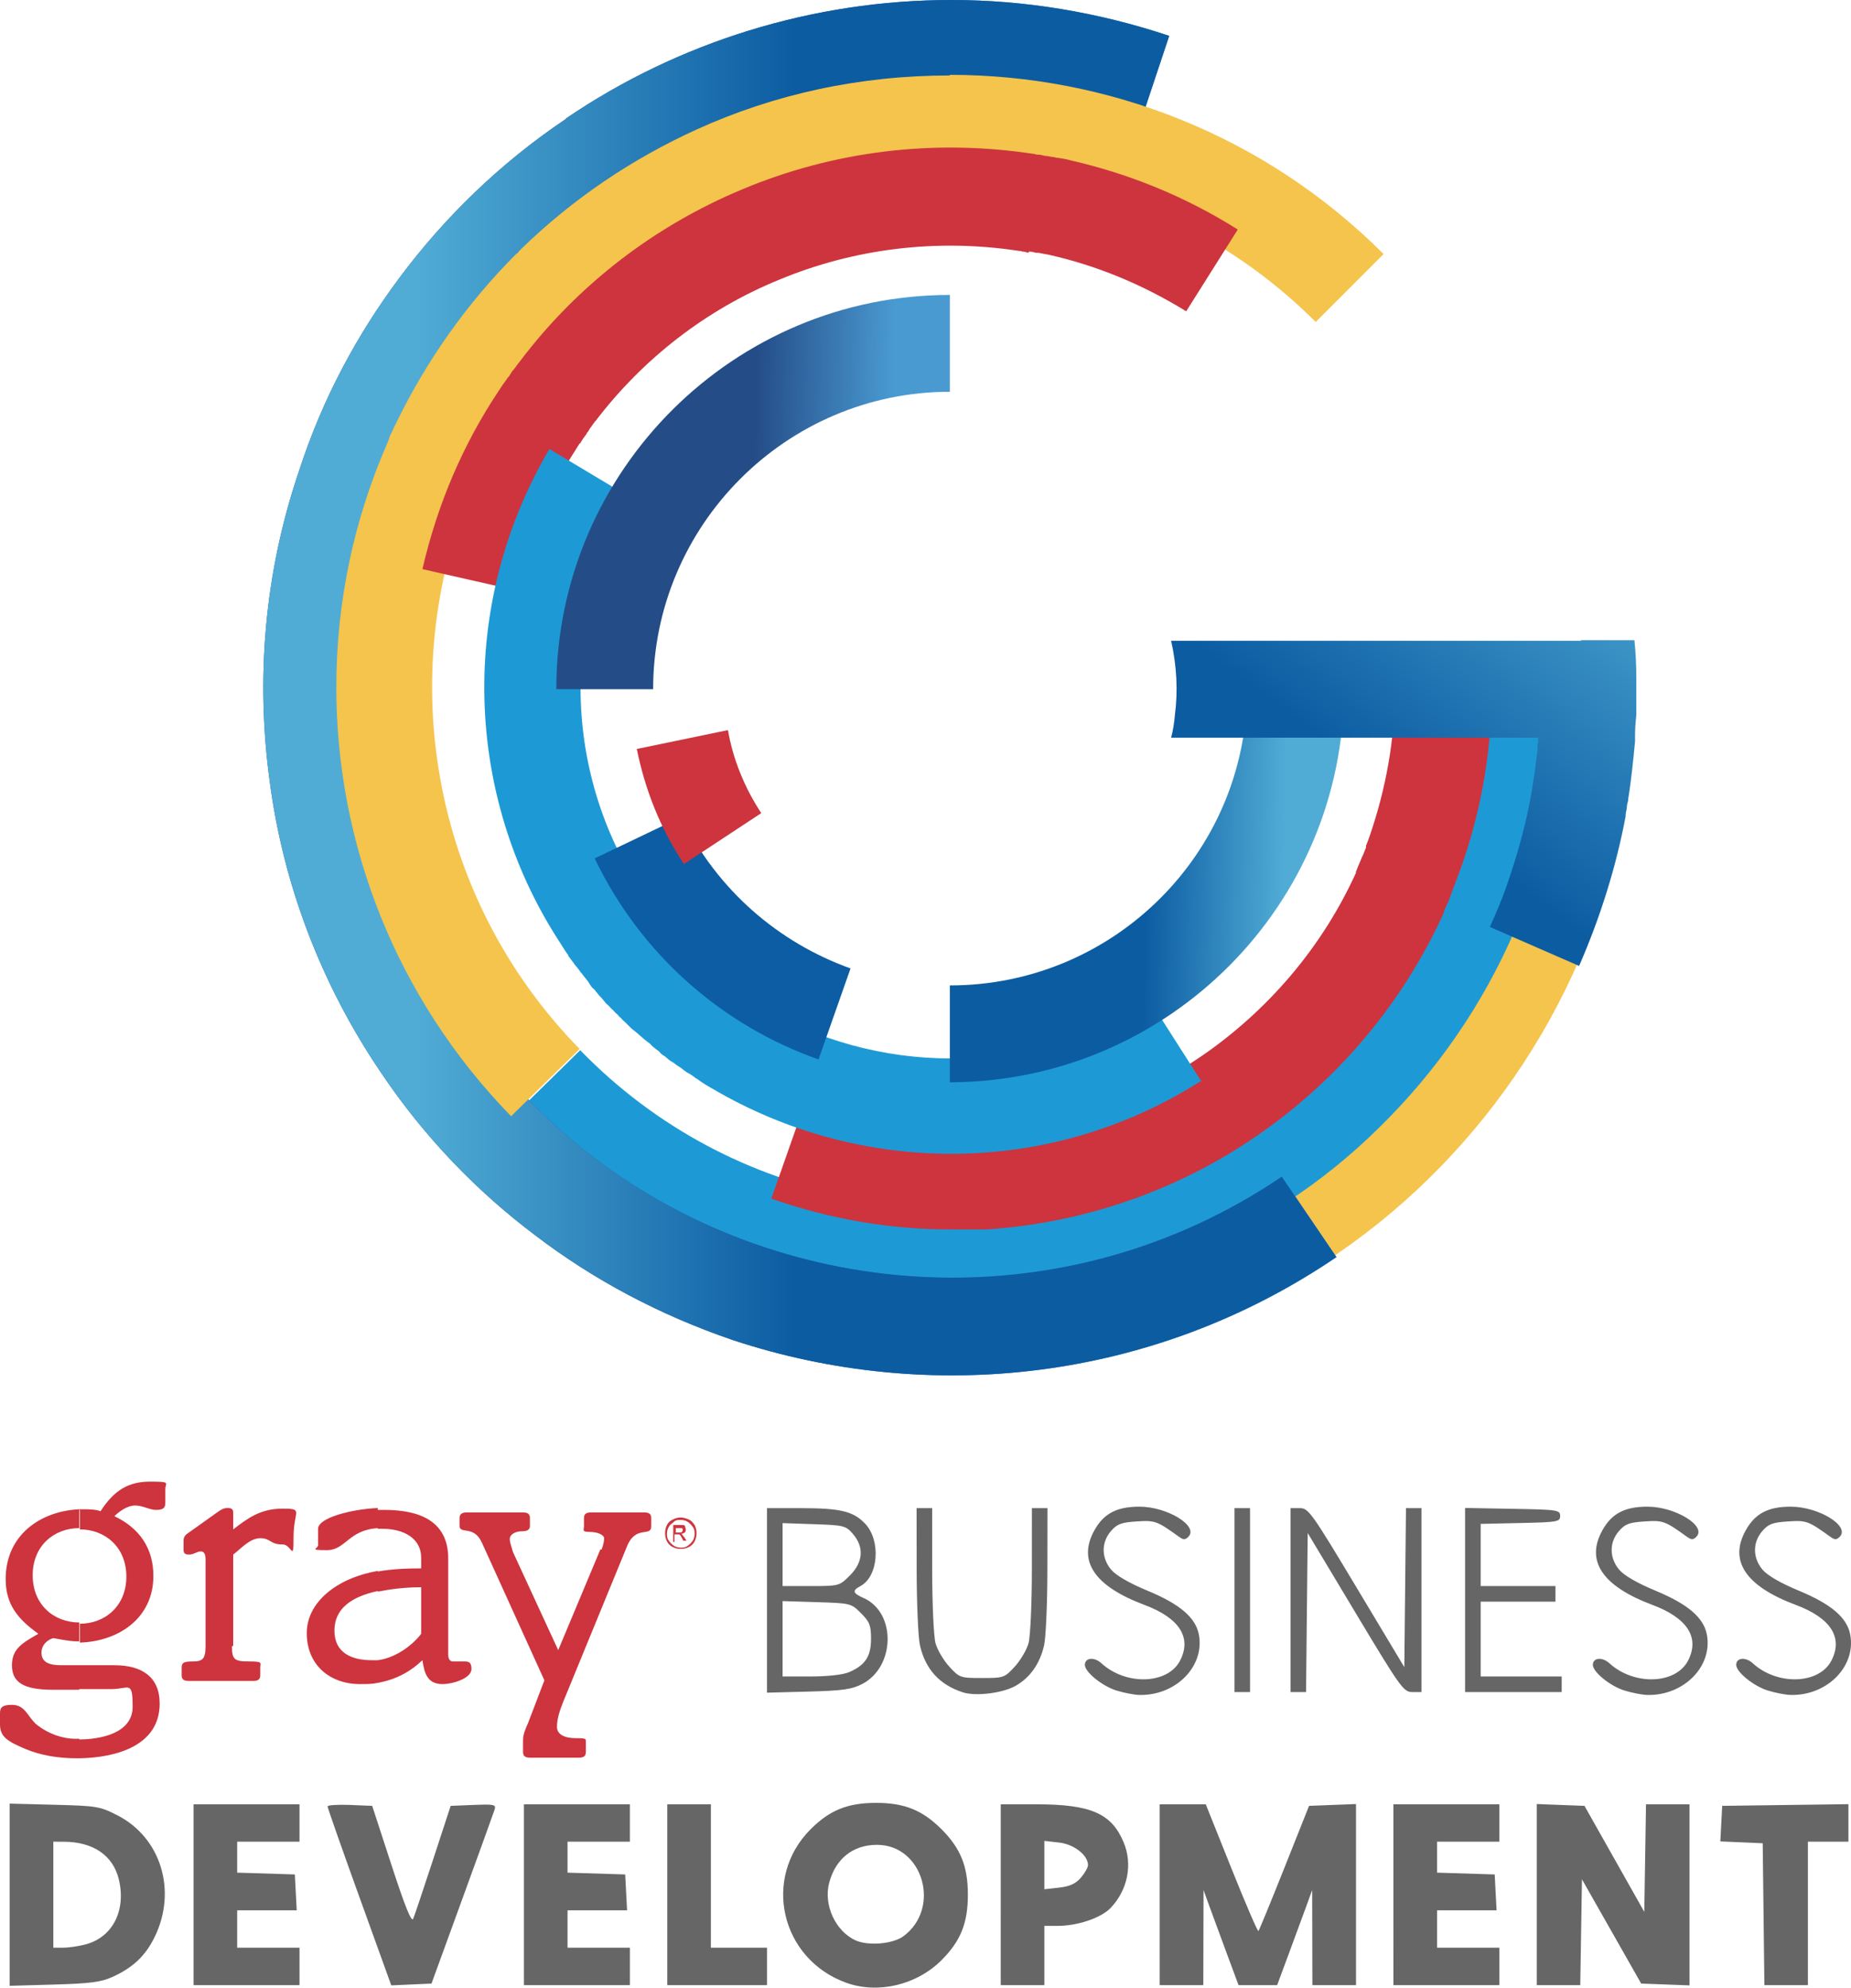 <?xml version="1.0" encoding="UTF-8" standalone="no"?>
<svg
   xmlns:dc="http://purl.org/dc/elements/1.1/"
   xmlns:cc="http://creativecommons.org/ns#"
   xmlns:rdf="http://www.w3.org/1999/02/22-rdf-syntax-ns#"
   xmlns:svg="http://www.w3.org/2000/svg"
   xmlns="http://www.w3.org/2000/svg"
   xmlns:xlink="http://www.w3.org/1999/xlink"
   xmlns:sodipodi="http://sodipodi.sourceforge.net/DTD/sodipodi-0.dtd"
   xmlns:inkscape="http://www.inkscape.org/namespaces/inkscape"
   id="Layer_2"
   viewBox="0 0 294.454 316.068"
   version="1.1"
   sodipodi:docname="gbd.svg"
   width="294.454"
   height="316.068"
   inkscape:version="1.0.1 (3bc2e813f5, 2020-09-07)">
  <sodipodi:namedview
     pagecolor="#ffffff"
     bordercolor="#666666"
     borderopacity="1"
     objecttolerance="10"
     gridtolerance="10"
     guidetolerance="10"
     inkscape:pageopacity="0"
     inkscape:pageshadow="2"
     inkscape:window-width="1556"
     inkscape:window-height="875"
     id="namedview85"
     showgrid="false"
     fit-margin-top="0"
     fit-margin-left="0"
     fit-margin-right="0"
     fit-margin-bottom="0"
     inkscape:zoom="1.3275135"
     inkscape:cx="148"
     inkscape:cy="163.53795"
     inkscape:window-x="202"
     inkscape:window-y="161"
     inkscape:window-maximized="0"
     inkscape:current-layer="Layer_2"
     inkscape:document-rotation="0" />
  <defs
     id="defs21">
    <style
       id="style2">.cls-1{fill:#cc363f;}.cls-2{font-family:GreycliffCF-Heavy, 'Greycliff CF';font-size:41.7px;font-weight:800;}.cls-3{fill:url(#GradientFill_2-2);}.cls-3,.cls-4,.cls-5,.cls-6,.cls-7,.cls-8,.cls-9,.cls-10,.cls-11{fill-rule:evenodd;}.cls-4{fill:url(#GradientFill_2-3);}.cls-12{font-family:GreycliffCF-Light, 'Greycliff CF';font-size:42.4px;font-weight:300;}.cls-13{letter-spacing:0em;}.cls-5{fill:#f4c44d;}.cls-6{fill:#0c5da3;}.cls-7{fill:#1d9ad5;}.cls-8{fill:#cd343e;}.cls-14{letter-spacing:0em;}.cls-9{fill:url(#GradientFill_2);}.cls-10{fill:url(#GradientFill_1);}.cls-11{fill:url(#GradientFill_3);}.cls-15{letter-spacing:0em;}.cls-16{letter-spacing:0em;}.cls-17{letter-spacing:0em;}</style>
    <linearGradient
       id="GradientFill_1"
       x1="189.6"
       y1="109.9"
       x2="69"
       y2="107.8"
       gradientUnits="userSpaceOnUse">
      <stop
         offset="0"
         stop-color="#4a9ad2"
         id="stop4" />
      <stop
         offset=".5"
         stop-color="#25569d"
         id="stop6" />
    </linearGradient>
    <linearGradient
       id="GradientFill_2"
       x1="68.8"
       y1="109.3"
       x2="189.1"
       y2="109.3"
       gradientUnits="userSpaceOnUse">
      <stop
         offset="0"
         stop-color="#50acd5"
         id="stop9" />
      <stop
         offset=".5"
         stop-color="#0c5ca2"
         id="stop11" />
    </linearGradient>
    <linearGradient
       id="GradientFill_3"
       x1="144.4"
       y1="78.4"
       x2="100.4"
       y2="77.6"
       gradientUnits="userSpaceOnUse">
      <stop
         offset="0"
         stop-color="#4a9ad2"
         id="stop14" />
      <stop
         offset=".5"
         stop-color="#244d87"
         id="stop16" />
    </linearGradient>
    <linearGradient
       id="GradientFill_2-2"
       x1="206.7"
       y1="141"
       x2="162.8"
       y2="140.2"
       xlink:href="#GradientFill_2" />
    <linearGradient
       id="GradientFill_2-3"
       x1="259.7"
       y1="76.5"
       x2="186.4"
       y2="173.8"
       xlink:href="#GradientFill_2" />
    <linearGradient
       inkscape:collect="always"
       xlink:href="#GradientFill_2"
       id="linearGradient928"
       gradientUnits="userSpaceOnUse"
       x1="68.8"
       y1="109.3"
       x2="189.1"
       y2="109.3" />
  </defs>
  <g
     id="g906">
    <g
       id="g49"
       transform="translate(-2.5,0.2)">
      <path
         class="cls-5"
         d="m 262.7,109.6 h -17 c 0,38.1 -23.5,70.9 -56.7,84.7 -33.7,13.9 -74,7 -101,-20.7 l -12.1,11.9 c 21.3,21.8 49.5,32.7 77.8,32.7 v 0 c 0,0 0.3,0 0.3,0 14.6,0 28.6,-3 41.4,-8.3 12.4,-5.1 24.2,-12.7 34.4,-22.7 v 0 c 20.2,-19.8 32.7,-47.3 32.9,-77.6 v -0.2 z"
         id="path23" />
      <path
         class="cls-7"
         d="M 251.3,109.4 H 236 c 0,34.1 -21,63.5 -50.8,75.9 -30.2,12.5 -66.3,6.3 -90.4,-18.5 l -10.9,10.7 c 19.1,19.5 44.4,29.3 69.8,29.3 v 0 c 13.3,0 25.9,-2.6 37.4,-7.3 11.2,-4.7 21.7,-11.4 30.8,-20.4 v 0 c 18.2,-17.8 29.4,-42.4 29.5,-69.7 z"
         id="path25" />
      <path
         class="cls-10"
         d="m 92.4,18.8 v 0 C 82,25.8 73.2,34.4 66.1,43.9 59.3,53 53.8,63.2 50.1,74.6 44.5,91 43.2,107.9 45.4,124 c 2.1,16.1 8,32.1 17.8,46.5 6.8,10.1 15.1,18.7 24.4,25.7 9.3,7.1 19.8,12.7 31.5,16.7 v 0 c 31.2,10.3 66.7,6.7 96,-13.2 l -8.7,-12.8 C 172.3,210 128.2,207.5 97,183.9 77.1,168.8 64.1,146.2 60.8,121.8 57.5,97.5 63.9,72.6 78.8,52.8 102.4,21.5 144.3,7.1 183.6,20.2 l 4.9,-14.7 c -11.4,-3.8 -23.1,-5.7 -34.6,-5.7 -22.1,0 -43.5,6.7 -61.3,18.8 z"
         id="path27"
         style="fill:url(#GradientFill_1)" />
      <path
         class="cls-9"
         d="m 92.4,18.8 v 0 C 82,25.8 73.2,34.4 66.1,43.9 59.3,53 53.8,63.2 50.1,74.6 44.5,91 43.2,107.9 45.4,124 c 2.1,16.1 8,32.1 17.8,46.5 6.8,10.1 15.1,18.7 24.4,25.7 9.3,7.1 19.8,12.7 31.5,16.7 v 0 c 31.2,10.3 66.7,6.7 96,-13.2 l -8.7,-12.8 C 172.3,210 128.2,207.5 97,183.9 77.1,168.8 64.1,146.2 60.8,121.8 57.5,97.5 63.9,72.6 78.8,52.8 102.4,21.5 144.3,7.1 183.6,20.2 l 4.9,-14.7 c -11.4,-3.8 -23.1,-5.7 -34.6,-5.7 -22.1,0 -43.5,6.7 -61.3,18.8 z"
         id="path29"
         style="fill:url(#linearGradient928)" />
      <path
         class="cls-5"
         d="m 153.6,11.8 v 0 c -14.4,0 -28,3 -40.3,8.6 -10.1,4.6 -19.6,10.9 -28,19.1 v 0 c -0.2,0.2 -0.3,0.3 -0.4,0.5 -0.1,0 -0.2,0.2 -0.3,0.2 v 0 c -8,8 -14.3,17.1 -19,26.7 v 0 c -0.3,0.6 -0.6,1.2 -0.8,1.7 -0.2,0.3 -0.3,0.6 -0.4,0.9 -0.1,0.3 -0.2,0.6 -0.3,0.8 -5.2,11.9 -8.1,25 -8.1,38.8 v 0 c 0,24.6 9.3,49.2 27.8,68.2 L 94.7,166.6 C 71,142.4 65.3,107.2 77.4,77.7 v 0 c 0.2,-0.5 0.4,-1 0.6,-1.3 0.1,-0.3 0.3,-0.6 0.4,-0.9 0,-0.2 0.2,-0.3 0.2,-0.5 8.2,-18.1 22.8,-32.6 40.9,-40.8 0.2,-0.1 0.4,-0.2 0.7,-0.3 0.3,-0.1 0.6,-0.2 0.9,-0.4 30,-12.8 66.2,-7 90.7,17.5 l 10.8,-10.8 c -19,-19 -44,-28.5 -69,-28.5 z"
         id="path31" />
      <path
         class="cls-8"
         d="m 166.2,39.8 c 0.4,0 0.7,0.1 1.1,0.2 0.2,0 0.3,0 0.4,0 0.5,0.1 1.1,0.2 1.6,0.3 7.6,1.7 14.9,4.7 21.9,9 l 8.2,-13 v 0 C 191,31 182,27.4 172.8,25.3 v 0 c -0.7,-0.2 -1.3,-0.3 -2,-0.4 -0.2,0 -0.3,0 -0.5,-0.1 -0.5,0 -1,-0.2 -1.4,-0.2 -0.4,0 -0.7,-0.2 -1.1,-0.2 -0.2,0 -0.5,0 -0.7,-0.1 -16.2,-2.5 -32.2,-0.4 -46.5,5.6 -13.7,5.7 -26.1,15 -35.5,27.5 0,0 0,0.1 -0.1,0.1 -0.3,0.4 -0.6,0.9 -1,1.3 -0.2,0.3 -0.3,0.5 -0.5,0.8 -0.2,0.2 -0.4,0.5 -0.6,0.8 -0.3,0.4 -0.6,0.8 -0.9,1.3 0,0.1 -0.2,0.2 -0.2,0.3 -5.6,8.4 -9.7,17.9 -12.1,28.3 l 15,3.4 v 0 c 1.8,-7.9 4.9,-15.3 9,-21.8 0.3,-0.4 0.6,-1 0.9,-1.4 0,-0.1 0.1,-0.2 0.2,-0.2 0.2,-0.4 0.5,-0.8 0.7,-1.1 0.2,-0.2 0.3,-0.4 0.4,-0.6 0.2,-0.2 0.3,-0.4 0.4,-0.6 0.3,-0.4 0.5,-0.7 0.8,-1.1 0,0 0,-0.1 0.1,-0.1 7.6,-10 17.7,-17.8 29.2,-22.5 12,-5 25.2,-6.6 38.2,-4.6 0.2,0 0.3,0 0.5,0.1 0.3,0 0.7,0.1 1,0.2 z"
         id="path33" />
      <path
         class="cls-8"
         d="m 156.8,179.9 c -0.4,0 -0.7,0 -1.1,0 h -2.1 c -7.7,0 -15.6,-1.2 -23.3,-4 l -5.1,14.5 c 9.4,3.3 19,4.9 28.4,4.9 v 0 c 0.7,0 1.3,0 2,0 h 0.5 c 0.5,0 1,0 1.5,0 0.5,0 0.7,0 1.1,0 0.4,0 0.5,0 0.8,0 16.3,-1.1 31.5,-6.7 44.1,-15.7 12.1,-8.6 22.1,-20.4 28.6,-34.7 0,0 0,-0.1 0,-0.2 0.2,-0.4 0.4,-1 0.7,-1.5 0.1,-0.3 0.2,-0.6 0.3,-0.8 0.1,-0.3 0.2,-0.6 0.3,-0.9 0.2,-0.5 0.4,-1 0.6,-1.5 0,-0.1 0,-0.2 0.1,-0.3 3.6,-9.4 5.6,-19.6 5.6,-30.3 h -15.4 c 0,8.2 -1.5,16 -4,23.3 -0.2,0.6 -0.4,1.1 -0.6,1.6 0,0.1 0,0.2 0,0.3 -0.2,0.4 -0.3,0.8 -0.5,1.2 -0.1,0.2 -0.2,0.4 -0.3,0.7 -0.1,0.2 -0.2,0.5 -0.3,0.7 -0.2,0.4 -0.3,0.8 -0.5,1.2 0,0 0,0.1 0,0.2 -5.2,11.4 -13.3,21.1 -23.5,28.4 -10.6,7.5 -23.2,12.1 -36.2,12.9 -0.2,0 -0.4,0 -0.6,0 -0.3,0 -0.6,0 -1,0 z"
         id="path35" />
      <path
         class="cls-7"
         d="m 193.7,171.9 -8.3,-13 c -19.5,12.4 -43.6,11.9 -62.2,0.8 -0.7,-0.4 -1.3,-0.8 -2,-1.3 -0.1,0 -0.3,-0.2 -0.4,-0.2 -0.7,-0.5 -1.4,-1 -2.1,-1.5 -0.1,0 -0.2,-0.1 -0.3,-0.2 -0.7,-0.6 -1.3,-1.1 -2,-1.6 -0.1,0 -0.2,-0.2 -0.3,-0.2 -0.7,-0.6 -1.3,-1.1 -2,-1.7 -0.1,-0.1 -0.2,-0.2 -0.2,-0.2 -0.7,-0.6 -1.3,-1.2 -1.9,-1.8 0,-0.1 -0.2,-0.2 -0.2,-0.3 -0.6,-0.6 -1.2,-1.2 -1.7,-1.9 -0.1,0 -0.2,-0.2 -0.3,-0.3 -0.6,-0.6 -1.1,-1.2 -1.6,-1.9 -0.1,-0.1 -0.2,-0.2 -0.2,-0.3 -0.6,-0.7 -1.1,-1.3 -1.6,-2 0,0 0,-0.1 -0.1,-0.2 -13.6,-18.4 -15.6,-44 -3.2,-65 L 89.9,71.2 v 0 c -14.7,25 -13.3,55.1 1.3,77.9 v 0 c 0.6,0.9 1.1,1.8 1.7,2.6 q 0,0 0,0.1 c 0.3,0.4 0.6,0.8 0.9,1.2 0,0.1 0.2,0.2 0.2,0.3 0.3,0.3 0.6,0.7 0.8,1 0.1,0.2 0.3,0.3 0.4,0.5 0.2,0.3 0.5,0.6 0.7,0.9 0.2,0.2 0.3,0.4 0.4,0.6 0.2,0.3 0.4,0.6 0.7,0.8 0.2,0.2 0.3,0.4 0.5,0.6 0.2,0.3 0.5,0.6 0.7,0.8 0.2,0.2 0.3,0.4 0.5,0.6 0.2,0.3 0.5,0.5 0.7,0.7 0.2,0.2 0.3,0.4 0.6,0.6 0.2,0.2 0.4,0.5 0.7,0.7 0.2,0.2 0.3,0.4 0.6,0.6 0.2,0.3 0.5,0.5 0.7,0.7 0.2,0.2 0.4,0.4 0.6,0.6 0.3,0.3 0.5,0.5 0.8,0.7 0.2,0.2 0.4,0.3 0.6,0.5 0.3,0.3 0.6,0.5 0.8,0.7 0.2,0.2 0.4,0.3 0.6,0.5 0.3,0.2 0.6,0.4 0.8,0.7 0.2,0.2 0.4,0.3 0.6,0.5 0.3,0.2 0.6,0.4 0.8,0.7 0.2,0.2 0.4,0.3 0.7,0.5 0.2,0.2 0.5,0.4 0.7,0.6 0.3,0.2 0.5,0.3 0.8,0.5 0.2,0.2 0.4,0.3 0.7,0.5 0.3,0.2 0.6,0.4 0.8,0.6 0.2,0.1 0.4,0.3 0.6,0.4 0.4,0.2 0.7,0.4 1.1,0.7 0.1,0.1 0.2,0.2 0.3,0.2 0.8,0.6 1.6,1.1 2.5,1.6 v 0 c 23.4,13.8 53.5,14.3 77.9,-1.3 z"
         id="path37" />
      <path
         class="cls-11"
         d="m 153.6,46.7 v 15.4 c -26,0 -47.2,21.2 -47.2,47.3 H 91 v -0.6 c 0.3,-34.3 28.3,-62.1 62.6,-62.1 z"
         id="path39"
         style="fill:url(#GradientFill_3)" />
      <path
         class="cls-3"
         d="m 200.9,109.3 h 15.4 c 0,34.3 -27.8,62.2 -62.1,62.6 h -0.6 v -15.4 c 26.1,0 47.3,-21.1 47.3,-47.2 z"
         id="path41"
         style="fill:url(#GradientFill_2-2)" />
      <path
         class="cls-6"
         d="m 132.8,168.3 c -15.1,-5.3 -28.2,-16.4 -35.7,-32 l 13.8,-6.6 c 5.7,11.7 15.5,20 26.9,24.1 v 0 l -5.1,14.5 z"
         id="path43" />
      <path
         class="cls-4"
         d="m 254.1,101.7 h -65.3 c 0.9,4 1.1,8 0.6,11.8 -0.1,1.2 -0.3,2.5 -0.6,3.6 h 58.4 c 0,0.3 0,0.7 -0.1,1 0,0.6 0,1.1 -0.1,1.6 -0.3,2.6 -0.7,5.3 -1.2,7.9 v 0 c -0.8,4.1 -2,8.3 -3.4,12.4 -0.8,2.4 -1.8,4.8 -2.9,7.2 l 14.2,6.2 c 3.4,-7.8 5.9,-15.8 7.4,-23.8 0,0 0,-0.1 0,-0.2 0,-0.4 0.2,-0.9 0.2,-1.3 0,-0.3 0.1,-0.6 0.2,-1 0,0 0,-0.2 0,-0.2 0.5,-3 0.8,-6.1 1.1,-9.2 0,-0.2 0,-0.3 0,-0.4 0,-0.1 0,-0.5 0,-0.7 0,-1.1 0.1,-2.1 0.2,-3.1 v -1.3 c 0,-0.4 0,-0.8 0,-1.2 v -1.6 0 -1.9 c 0,-2 -0.1,-3.9 -0.3,-5.9 h -8.6 z"
         id="path45"
         style="fill:url(#GradientFill_2-3)" />
      <path
         class="cls-8"
         d="m 118.3,115.9 c 0.8,4.6 2.6,9.1 5.3,13.2 v 0 l -12.3,8.1 v 0 c -3.8,-5.7 -6.2,-11.9 -7.5,-18.3 z"
         id="path47" />
    </g>
    <g
       id="g77"
       transform="translate(-2.5,0.2)">
      <path
         class="cls-8"
         d="m 20.7,264.6 c 4.3,0 7.2,1.8 7.2,6.1 0,6.7 -6.9,8.6 -12.8,8.7 v -3 c 3.2,0 8.5,-0.9 8.5,-5.2 0,-4.3 -0.6,-2.8 -3.4,-2.8 h -5.1 v -3.8 z m -5.6,-24.8 h 0.6 c 1,0 1.9,0 2.8,0.3 2.2,-3.4 4.5,-4.7 7.9,-4.7 3.4,0 2.4,0.2 2.4,1.2 v 2.2 c 0,0.9 -0.5,1.1 -1.5,1.1 -1,0 -2.1,-0.7 -3.3,-0.7 -1.2,0 -2.5,0.9 -3.3,1.7 4,1.9 6.2,5.1 6.2,9.5 0,6.7 -5.5,10.4 -11.7,10.6 v -3 0 c 4,0 7.4,-2.8 7.4,-7.5 0,-4.7 -3.4,-7.5 -7.4,-7.5 v 0 -3 z m 0,39.6 h -0.3 c -3.2,0 -5.9,-0.5 -8.3,-1.5 -2.8,-1.2 -4,-1.9 -4,-3.9 v -1.8 c 0,-0.9 0.4,-1.3 1.9,-1.3 2.2,0 2.5,2 4,3.2 1.8,1.4 4,2.2 6.2,2.2 h 0.5 v 3 0 z m 0,-10.9 h -4.2 c -4.7,0 -6.5,-1.2 -6.5,-3.9 0,-2.7 1.8,-3.6 4.2,-5 -3.2,-2.3 -5.2,-4.6 -5.2,-8.7 0,-6.9 5.4,-10.8 11.7,-11.1 v 3 c -4,0 -7.4,2.8 -7.4,7.5 0,4.7 3.4,7.5 7.4,7.5 v 3 h -0.4 c -1.3,0 -3.5,-0.5 -3.7,-0.5 -0.2,0 -1.9,0.6 -1.9,2.3 0,1.7 1.5,2 3.2,2 h 2.8 v 3.8 z"
         id="path67" />
      <path
         class="cls-8"
         d="m 39.4,261.6 c 0,2.1 0.4,2.4 2.7,2.4 2.3,0 1.8,0.2 1.8,1 v 1.2 c 0,0.6 -0.3,0.9 -1.1,0.9 H 32.5 c -0.8,0 -1.1,-0.3 -1.1,-0.9 V 265 c 0,-0.8 0.3,-1 1.8,-1 1.5,0 2,-0.4 2,-2.4 v -13.8 c 0,-1 -0.3,-1.3 -0.8,-1.3 -0.5,0 -1.1,0.5 -1.8,0.5 -0.7,0 -0.9,-0.2 -0.9,-0.8 v -1.4 c 0,-0.4 0.1,-0.8 0.7,-1.2 l 4.5,-3.2 c 0.7,-0.5 1.1,-0.8 1.8,-0.8 0.7,0 0.9,0.2 0.9,0.8 v 2.6 c 2.2,-1.7 4.3,-3.3 7.8,-3.3 3.5,0 1.8,0.3 1.8,4.5 0,4.2 -0.3,1.2 -1.7,1.2 -2.1,0 -1.9,-1 -3.6,-1 -1.7,0 -3.2,1.8 -4.3,2.6 v 14.5 z"
         id="path69" />
      <path
         class="cls-8"
         d="m 73.8,262.9 c 0,0.7 0.3,1.1 0.7,1.1 0.6,0 1.3,0 2,0 0.7,0 1,0.3 1,1.2 0,1.5 -3,2.4 -4.6,2.4 -2.4,0 -2.9,-1.7 -3.2,-3.8 -2,1.9 -4.3,3.1 -7.1,3.6 v -3.6 c 3.1,-0.4 5.8,-2.7 6.9,-4.2 v -7.4 c -2.6,0 -4.9,0.3 -6.9,0.7 v -3.2 c 2.2,-0.4 4.5,-0.5 6.9,-0.5 v -1.7 c 0,-3.1 -2.8,-4.6 -6.2,-4.6 h -0.7 v -3 h 0.9 c 3.9,0 10.3,0.7 10.3,7.7 v 15.5 z m -11.2,4.5 c -0.9,0.2 -1.8,0.2 -2.8,0.2 -4.9,0 -8.5,-3.1 -8.5,-8.1 0,-5 4.9,-8.8 11.3,-9.9 v 3.2 c -4.2,0.9 -6.9,2.8 -6.9,6.3 0,3.5 2.7,4.7 5.9,4.7 3.2,0 0.7,0 1,0 z m 0,-24.6 c -4.7,0.3 -5.1,3.5 -8.1,3.5 -3,0 -1.4,-0.2 -1.4,-0.8 v -2.6 c 0,-1.7 5.1,-3.1 9.5,-3.3 v 3 z"
         id="path71" />
      <path
         class="cls-8"
         d="m 98.2,246.2 c 0.3,-0.8 0.4,-1.3 0.4,-1.8 0,-0.5 -1,-1 -2.3,-1 -1.3,0 -0.9,-0.3 -0.9,-0.9 v -1.3 c 0,-0.6 0.3,-0.9 1.1,-0.9 h 8.5 c 0.8,0 1.1,0.3 1.1,0.9 v 1.3 c 0,1.8 -2.5,-0.3 -3.9,3.3 l -10.1,24.6 c -0.6,1.5 -1,2.8 -1,4 0,1.2 1.2,1.8 3,1.8 1.8,0 1.6,0.1 1.6,0.8 v 1.4 c 0,0.6 -0.3,0.9 -1.1,0.9 h -7.8 c -0.8,0 -1.1,-0.3 -1.1,-0.9 v -1.9 c 0,-1 0.5,-2 0.8,-2.7 l 2.6,-6.8 -9.9,-21.8 c -1.3,-3 -3.6,-1.3 -3.6,-2.8 v -1.2 c 0,-0.6 0.4,-0.9 1.1,-0.9 h 9 c 0.8,0 1.1,0.3 1.1,0.9 v 1.2 c 0,0.6 -0.3,0.9 -1.3,0.9 -1,0 -1.9,0.5 -1.9,1.2 0,0.7 0.3,1.3 0.5,2.1 l 7.2,15.6 6.7,-16 z"
         id="path73" />
      <path
         class="cls-1"
         d="m 110.7,241.1 c 0.4,0 0.8,0.1 1.3,0.3 0.5,0.2 0.7,0.5 1,0.9 0.2,0.4 0.3,0.8 0.3,1.3 0,0.5 -0.1,0.9 -0.3,1.3 -0.2,0.4 -0.5,0.7 -0.9,0.9 -0.4,0.2 -0.8,0.3 -1.3,0.3 -0.5,0 -0.9,-0.1 -1.3,-0.3 -0.4,-0.2 -0.7,-0.5 -0.9,-0.9 -0.2,-0.4 -0.3,-0.8 -0.3,-1.3 0,-0.5 0.1,-0.9 0.3,-1.3 0.2,-0.4 0.5,-0.7 1,-0.9 0.4,-0.2 0.8,-0.3 1.3,-0.3 z m 0,0.4 c -0.4,0 -0.7,0 -1,0.3 -0.3,0.3 -0.6,0.4 -0.8,0.8 -0.2,0.3 -0.3,0.7 -0.3,1.1 0,0.4 0,0.7 0.3,1.1 0.2,0.3 0.5,0.6 0.8,0.8 0.3,0.2 0.7,0.3 1.1,0.3 0.4,0 0.7,0 1.1,-0.3 0.3,-0.2 0.6,-0.5 0.8,-0.8 0.2,-0.3 0.3,-0.7 0.3,-1.1 0,-0.4 0,-0.7 -0.3,-1.1 -0.2,-0.3 -0.5,-0.6 -0.8,-0.8 -0.3,-0.2 -0.7,-0.3 -1,-0.3 z m -1.1,3.5 v -2.7 h 0.9 c 0.3,0 0.6,0 0.7,0 0.1,0 0.3,0.1 0.3,0.3 0,0.1 0.1,0.3 0.1,0.4 0,0.1 0,0.4 -0.2,0.5 -0.1,0.1 -0.3,0.2 -0.6,0.2 0,0 0.2,0 0.2,0.1 0.1,0.1 0.2,0.3 0.4,0.5 l 0.3,0.5 h -0.5 l -0.2,-0.4 c -0.2,-0.3 -0.3,-0.6 -0.5,-0.6 0,0 -0.2,0 -0.4,0 h -0.3 v 1.2 h -0.4 z m 0.4,-1.5 h 0.5 c 0.3,0 0.4,0 0.5,-0.1 0,0 0.1,-0.2 0.1,-0.3 0,-0.1 0,-0.2 0,-0.2 0,0 -0.1,-0.1 -0.2,-0.1 0,0 -0.2,0 -0.4,0 H 110 v 0.8 z"
         id="path75" />
    </g>
    <path
       style="fill:#666666;stroke-width:0.496"
       d="m 134.65,315.304 c -10.454,-3.743 -13.466,-16.655 -5.697,-24.424 3.043,-3.043 5.899,-4.193 10.411,-4.193 4.512,0 7.368,1.151 10.411,4.193 3.043,3.043 4.193,5.899 4.193,10.411 0,4.512 -1.151,7.368 -4.193,10.411 -3.941,3.941 -10.087,5.405 -15.125,3.601 z m 9.088,-7.426 c 6.008,-4.478 3.086,-14.519 -4.225,-14.519 -3.809,0 -6.573,2.186 -7.604,6.014 -0.944,3.507 0.978,7.718 4.189,9.173 2.042,0.926 5.961,0.582 7.639,-0.669 z M 1.541,301.291 v -14.487 l 7.109,0.184 c 6.743,0.174 7.259,0.26 10.018,1.672 6.939,3.549 9.529,12.005 5.931,19.36 -1.462,2.989 -3.438,4.86 -6.697,6.341 -1.82,0.827 -3.532,1.051 -9.296,1.216 l -7.065,0.202 z m 12.146,7.883 c 4.244,-1.154 6.396,-5.401 5.22,-10.303 -0.922,-3.843 -4.084,-5.997 -8.814,-6.005 l -1.611,-0.003 v 8.428 8.428 l 1.611,-0.003 c 0.886,-0.001 2.504,-0.245 3.594,-0.542 z m 17.104,-7.883 v -14.377 h 8.428 8.428 v 2.975 2.975 h -4.958 -4.958 v 2.46 2.46 l 4.586,0.143 4.586,0.143 0.149,2.851 0.149,2.851 h -4.735 -4.735 v 2.975 2.975 h 4.958 4.958 v 2.975 2.975 h -8.428 -8.428 z m 26.386,0.385 c -2.787,-7.718 -5.068,-14.207 -5.068,-14.419 0,-0.213 1.597,-0.321 3.549,-0.241 l 3.549,0.146 3.072,9.42 c 2.144,6.575 3.186,9.155 3.448,8.542 0.207,-0.483 1.633,-4.721 3.17,-9.42 l 2.794,-8.542 3.635,-0.146 c 3.335,-0.134 3.611,-0.071 3.346,0.764 -0.159,0.501 -2.481,6.925 -5.16,14.276 l -4.871,13.365 -3.199,0.144 -3.199,0.144 z m 26.166,-0.385 v -14.377 h 8.428 8.428 v 2.975 2.975 h -4.958 -4.958 v 2.46 2.46 l 4.586,0.143 4.586,0.143 0.149,2.851 0.149,2.851 h -4.734 -4.735 v 2.975 2.975 h 4.958 4.958 v 2.975 2.975 H 91.77 83.342 Z m 22.805,0 v -14.377 h 3.47 3.47 v 11.403 11.403 h 4.462 4.462 v 2.975 2.975 h -7.932 -7.932 z m 53.047,0 v -14.377 h 5.611 c 8.712,0 12.014,1.434 13.945,6.057 1.462,3.499 0.645,7.587 -2.087,10.439 -1.505,1.571 -5.251,2.839 -8.388,2.839 h -2.141 v 4.71 4.71 h -3.47 -3.47 z m 12.75,-2.706 c 0.623,-0.724 1.132,-1.626 1.132,-2.004 0,-1.581 -2.228,-3.316 -4.602,-3.584 l -2.339,-0.264 v 3.847 3.847 l 2.339,-0.264 c 1.713,-0.193 2.641,-0.615 3.47,-1.579 z m 12.534,2.706 v -14.377 h 3.666 3.666 l 4.079,10.185 c 2.244,5.602 4.178,10.086 4.299,9.966 0.121,-0.121 1.982,-4.648 4.136,-10.061 l 3.917,-9.842 3.735,-0.145 3.735,-0.145 v 14.398 14.398 h -3.47 -3.47 l -0.018,-7.56 -0.018,-7.56 -0.897,2.479 c -0.493,1.363 -1.746,4.766 -2.785,7.56 l -1.888,5.082 h -3.07 -3.07 l -1.888,-5.082 c -1.039,-2.795 -2.292,-6.197 -2.785,-7.56 l -0.897,-2.479 -0.018,7.56 -0.018,7.56 h -3.47 -3.47 z m 37.182,0 v -14.377 h 8.428 8.428 v 2.975 2.975 h -4.958 -4.958 v 2.46 2.46 l 4.586,0.143 4.586,0.143 0.149,2.851 0.149,2.851 h -4.734 -4.734 v 2.975 2.975 h 4.958 4.958 v 2.975 2.975 h -8.428 -8.428 z m 22.805,-0.021 v -14.398 l 3.796,0.145 3.796,0.145 4.756,8.428 4.756,8.428 0.136,-8.552 0.136,-8.552 h 3.459 3.459 V 301.312 315.71 l -3.842,-0.145 -3.842,-0.145 -4.71,-8.289 -4.71,-8.289 -0.136,8.413 -0.136,8.413 h -3.459 -3.459 v -14.398 z m 36.076,3.119 -0.133,-11.279 -3.37,-0.147 -3.37,-0.147 0.148,-2.827 0.148,-2.827 10.039,-0.134 10.039,-0.134 v 2.985 2.985 h -3.222 -3.222 v 11.403 11.403 h -3.461 -3.461 z M 153.167,269.108 c -3.709,-1.202 -5.951,-3.659 -6.824,-7.478 -0.281,-1.227 -0.516,-6.637 -0.522,-12.022 l -0.012,-9.791 h 1.239 1.239 l 0.003,9.791 c 0.001,5.41 0.24,10.644 0.532,11.697 0.291,1.048 1.277,2.721 2.19,3.718 1.615,1.762 1.759,1.812 5.207,1.812 3.449,0 3.592,-0.05 5.207,-1.812 0.913,-0.997 1.899,-2.67 2.19,-3.718 0.292,-1.053 0.53,-6.287 0.532,-11.697 l 0.003,-9.791 h 1.239 1.239 l -0.012,9.791 c -0.007,5.385 -0.242,10.795 -0.522,12.022 -0.671,2.934 -2.237,5.156 -4.548,6.455 -2.073,1.165 -6.337,1.685 -8.382,1.023 z m 24.433,-0.288 c -2.274,-0.709 -5.021,-2.939 -5.021,-4.076 0,-1.153 1.49,-1.301 2.628,-0.26 3.921,3.583 10.561,3.362 12.515,-0.417 1.895,-3.665 -0.096,-6.777 -5.671,-8.862 -7.988,-2.987 -10.678,-7.019 -7.937,-11.895 1.487,-2.646 3.55,-3.721 7.142,-3.723 4.454,-0.002 9.482,3.093 7.784,4.791 -0.496,0.496 -0.795,0.497 -1.476,0.007 -3.519,-2.538 -3.804,-2.641 -6.754,-2.451 -2.445,0.157 -3.117,0.411 -4.09,1.542 -1.554,1.806 -1.533,4.255 0.051,6.138 0.766,0.911 2.891,2.139 5.748,3.323 5.181,2.147 7.689,4.289 8.198,6.999 0.946,5.041 -3.659,9.71 -9.46,9.591 -0.818,-0.017 -2.463,-0.335 -3.655,-0.707 z m 80.81,0 c -2.274,-0.709 -5.021,-2.939 -5.021,-4.076 0,-1.153 1.49,-1.301 2.628,-0.26 3.921,3.583 10.561,3.362 12.515,-0.417 1.895,-3.665 -0.096,-6.777 -5.671,-8.862 -7.988,-2.987 -10.678,-7.019 -7.937,-11.895 1.487,-2.646 3.55,-3.721 7.142,-3.723 4.454,-0.002 9.482,3.093 7.784,4.791 -0.496,0.496 -0.795,0.497 -1.476,0.007 -3.519,-2.538 -3.804,-2.641 -6.754,-2.451 -2.445,0.157 -3.117,0.411 -4.09,1.542 -1.554,1.806 -1.533,4.255 0.051,6.138 0.766,0.911 2.891,2.139 5.748,3.323 5.181,2.147 7.689,4.289 8.198,6.999 0.946,5.041 -3.659,9.71 -9.46,9.591 -0.818,-0.017 -2.463,-0.335 -3.655,-0.707 z m 22.805,0 c -2.274,-0.709 -5.021,-2.939 -5.021,-4.076 0,-1.153 1.49,-1.301 2.628,-0.26 3.921,3.583 10.561,3.362 12.515,-0.417 1.895,-3.665 -0.096,-6.777 -5.671,-8.862 -7.988,-2.987 -10.678,-7.019 -7.937,-11.895 1.487,-2.646 3.55,-3.721 7.142,-3.723 4.454,-0.002 9.482,3.093 7.784,4.791 -0.496,0.496 -0.795,0.497 -1.476,0.007 -3.519,-2.538 -3.804,-2.641 -6.754,-2.451 -2.445,0.157 -3.117,0.411 -4.09,1.542 -1.554,1.806 -1.533,4.255 0.051,6.138 0.766,0.911 2.891,2.139 5.748,3.323 5.181,2.147 7.689,4.289 8.198,6.999 0.946,5.041 -3.659,9.71 -9.46,9.591 -0.818,-0.017 -2.463,-0.335 -3.655,-0.707 z M 122.012,254.49 v -14.674 l 5.329,0.003 c 6.346,0.003 8.384,0.49 10.262,2.45 2.564,2.676 2.147,8.408 -0.724,9.944 -1.348,0.721 -1.242,1.13 0.495,1.898 5.219,2.31 5.066,10.956 -0.242,13.687 -1.64,0.844 -3.12,1.05 -8.552,1.193 l -6.569,0.173 z m 13.03,11.422 c 2.587,-1.095 3.521,-2.505 3.521,-5.313 0,-2.127 -0.225,-2.702 -1.591,-4.07 -1.571,-1.572 -1.66,-1.594 -7.036,-1.76 l -5.445,-0.168 v 5.993 5.993 h 4.478 c 2.667,0 5.123,-0.273 6.073,-0.675 z m 0.158,-15.388 c 2.11,-2.11 2.288,-4.5 0.49,-6.591 -1.14,-1.326 -1.428,-1.399 -6.197,-1.561 l -5.001,-0.17 v 5.004 5.004 h 4.511 c 4.47,0 4.527,-0.016 6.197,-1.686 z m 61.177,3.917 v -14.625 h 1.239 1.239 v 14.625 14.625 h -1.239 -1.239 z m 8.924,0 v -14.625 h 1.462 c 1.382,0 1.876,0.69 9.048,12.645 l 7.586,12.645 0.132,-12.645 0.132,-12.645 h 1.231 1.231 v 14.625 14.625 h -1.462 c -1.382,0 -1.876,-0.69 -9.048,-12.645 l -7.586,-12.645 -0.132,12.645 -0.132,12.645 h -1.231 -1.231 z m 27.763,-0.013 v -14.638 l 7.56,0.137 c 7.184,0.13 7.56,0.186 7.56,1.128 0,0.932 -0.377,1 -6.321,1.13 l -6.321,0.139 v 4.943 4.943 h 5.949 5.949 v 1.239 1.239 h -5.949 -5.949 v 5.949 5.949 h 6.445 6.445 v 1.239 1.239 h -7.684 -7.684 z"
       id="path926" />
  </g>
</svg>
